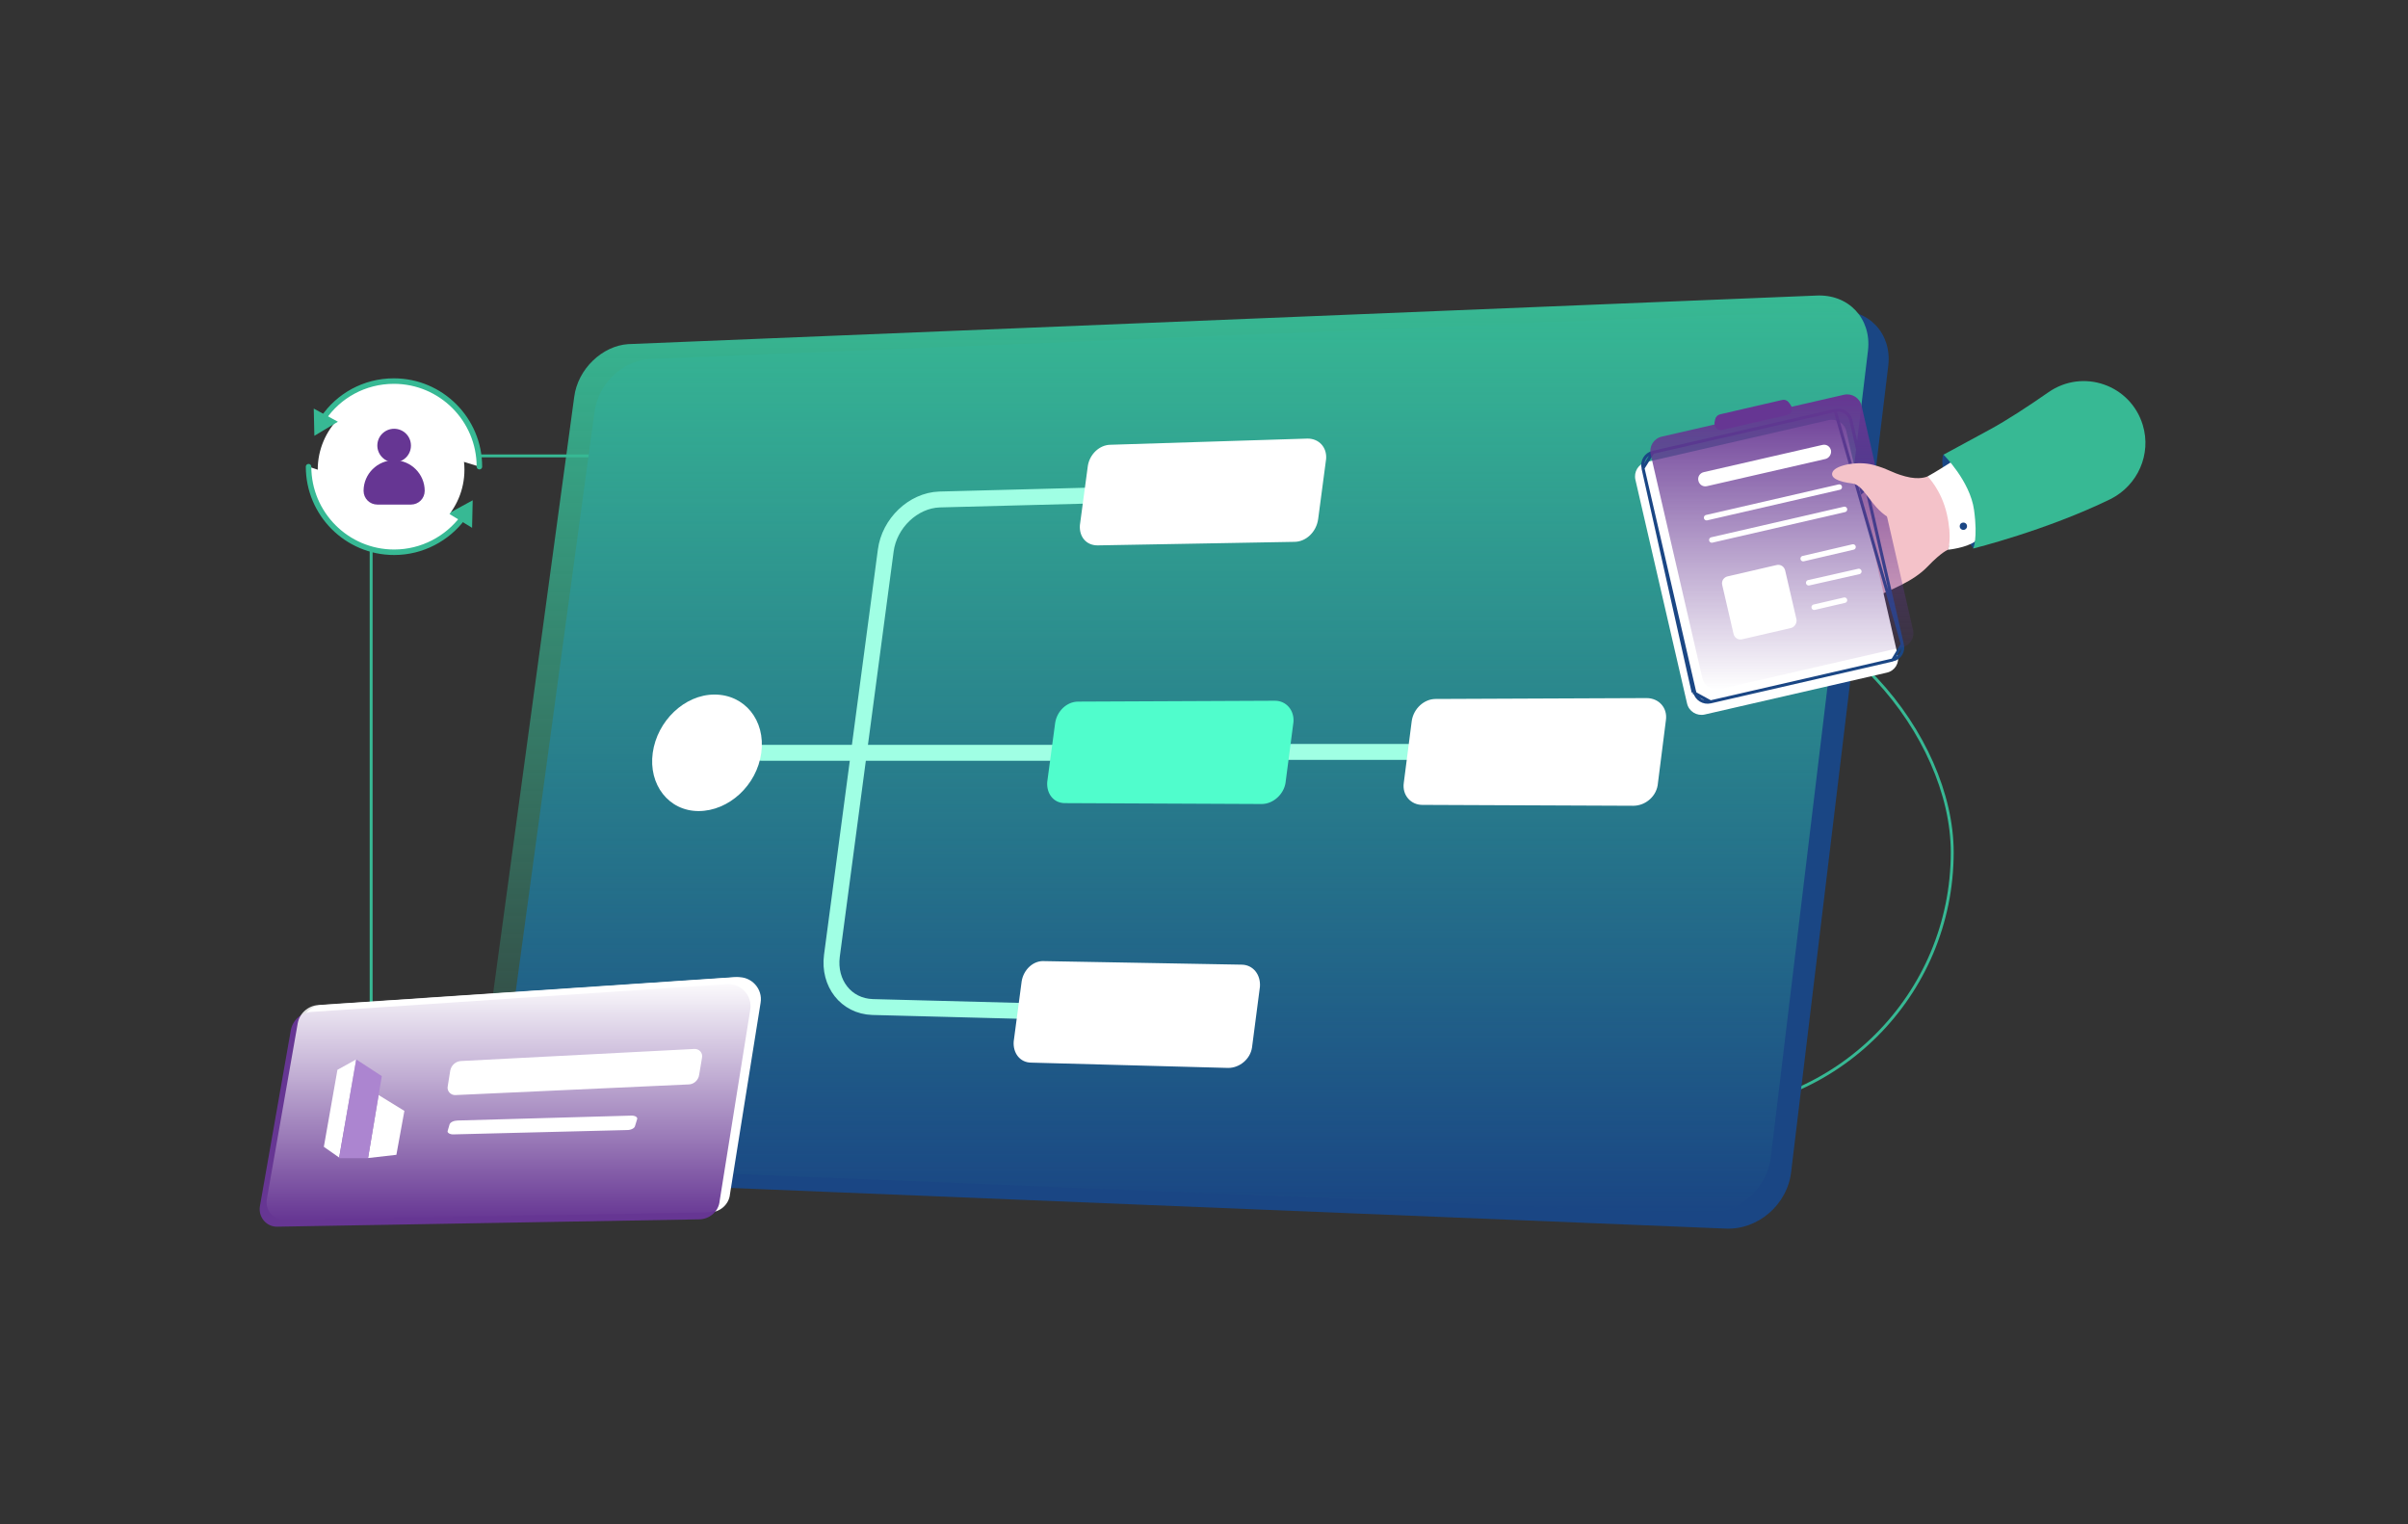 <svg width="2509" height="1588" viewBox="0 0 2509 1588" fill="none" xmlns="http://www.w3.org/2000/svg">
<rect x="0" y="0" width="2509" height="1588" fill="#333333" stroke="none"/>
<rect x="386.709" y="474.952" width="688.026" height="637.073" rx="46.257" stroke="#37B994" stroke-width="3.023"/>
<rect x="1494.93" y="618.256" width="539.188" height="539.187" rx="269.594" stroke="#37B994" stroke-width="3.023"/>
<path d="M1797.4 1279.92L559.655 1229.35C532.987 1228.43 514.595 1203.6 518.274 1173.25L619.427 429.319C623.105 399.893 648.853 375.984 675.521 374.145L1913.27 323.568C1947.29 321.729 1971.2 347.477 1967.52 380.582L1866.37 1220.15C1862.69 1255.1 1831.42 1281.76 1797.4 1279.92Z" fill="#1A4684"/>
<path d="M1776.25 1264.29L538.503 1213.71C511.836 1212.79 493.444 1187.97 497.122 1157.62L598.275 413.685C601.954 384.259 627.702 360.35 654.369 358.511L1892.11 307.935C1926.14 306.095 1950.05 331.843 1946.37 364.948L1845.22 1204.52C1841.54 1239.46 1810.27 1265.21 1776.25 1264.29Z" fill="url(#paint0_linear_4946_37465)"/>
<path d="M793.223 784.271H1120.59" stroke="#A0FFE4" stroke-width="16.552" stroke-miterlimit="10" stroke-linecap="round" stroke-linejoin="round"/>
<path d="M1085.65 1053.71L909.09 1049.11C881.502 1048.19 863.111 1024.28 866.789 995.774L922.883 573.69C926.561 545.183 951.39 521.274 978.977 520.355L1155.53 515.757" stroke="#A0FFE4" stroke-width="16.552" stroke-miterlimit="10" stroke-linecap="round" stroke-linejoin="round"/>
<path d="M1343.13 783.354H1467.27" stroke="#A0FFE4" stroke-width="16.552" stroke-miterlimit="10" stroke-linecap="round" stroke-linejoin="round"/>
<path d="M1314.62 837.61L1109.55 836.69C1097.6 836.69 1090.24 826.575 1091.16 814.62L1099.44 753.009C1101.28 741.054 1111.39 730.939 1123.35 730.939L1328.41 730.02C1340.37 730.02 1348.64 740.135 1347.72 752.089L1339.45 815.54C1337.61 827.494 1326.57 837.61 1314.62 837.61Z" fill="#50FDCC"/>
<path d="M793.224 784.273C797.822 750.249 775.752 723.581 744.487 723.581C713.221 723.581 684.715 751.168 680.117 784.273C675.519 817.377 696.669 844.965 727.935 844.965C759.2 844.965 788.626 818.297 793.224 784.273Z" fill="white"/>
<path d="M1348.64 564.495L1143.58 568.174C1131.63 568.174 1124.27 558.978 1125.19 547.023L1133.46 485.412C1135.3 473.458 1145.42 463.342 1157.37 463.342L1362.44 456.905C1374.39 456.905 1382.67 466.101 1381.75 478.055L1373.47 540.586C1371.63 554.38 1360.6 564.495 1348.64 564.495Z" fill="white"/>
<path d="M1701.76 839.448L1481.98 838.528C1470.03 838.528 1460.83 828.413 1462.67 815.539L1470.95 751.169C1472.79 738.295 1483.82 728.179 1495.78 728.179L1715.56 727.26C1728.43 727.26 1737.63 737.375 1735.79 750.249L1727.51 815.539C1726.59 829.332 1714.64 839.448 1701.76 839.448Z" fill="white"/>
<path d="M1279.68 1112.56L1074.61 1107.04C1062.66 1107.04 1055.3 1096.93 1056.22 1084.97L1064.5 1022.44C1066.34 1010.49 1076.45 1000.37 1088.41 1001.29L1293.47 1004.97C1305.42 1004.97 1313.7 1015.09 1312.78 1027.96L1304.51 1091.41C1302.67 1103.37 1291.63 1112.56 1279.68 1112.56Z" fill="white"/>
<path d="M321.504 486.174C321.504 535.216 361.311 575.341 410.672 575.341C439.969 575.341 466.083 561.011 482.324 539.356" fill="white"/>
<path d="M321.504 486.174C321.504 535.216 361.311 575.341 410.672 575.341C439.969 575.341 466.083 561.011 482.324 539.356" stroke="#37B994" stroke-width="5.732" stroke-linecap="round" stroke-linejoin="round"/>
<path d="M491.877 549.864L492.514 521.203L467.355 534.897L491.877 549.864Z" fill="#37B994"/>
<path d="M499.52 486.174C499.52 437.132 459.713 397.007 410.352 397.007C379.781 397.007 352.712 412.293 336.789 435.858" fill="white"/>
<path d="M499.52 486.174C499.52 437.132 459.713 397.007 410.352 397.007C379.781 397.007 352.712 412.293 336.789 435.858" stroke="#37B994" stroke-width="5.732" stroke-linecap="round" stroke-linejoin="round"/>
<circle cx="407.486" cy="489.359" r="76.429" fill="white"/>
<path d="M326.918 425.669L327.555 454.011L352.076 439.363L326.918 425.669Z" fill="#37B994"/>
<path d="M428.185 464.203C428.185 474.075 420.224 481.718 410.67 481.718C401.117 481.718 393.155 473.756 393.155 464.203C393.155 454.33 401.117 446.688 410.67 446.688C420.224 446.688 428.185 454.33 428.185 464.203Z" fill="#663693"/>
<path d="M428.187 525.663H393.157C385.195 525.663 378.826 519.294 378.826 511.333C378.826 493.818 393.157 479.487 410.672 479.487C428.187 479.487 442.517 493.818 442.517 511.333C442.517 519.294 436.148 525.663 428.187 525.663Z" fill="#663693"/>
<path d="M2025.01 473.368C2025.01 473.368 2020.55 477.827 2028.83 511.583C2037.11 545.339 2055.9 571.134 2055.9 571.134C2055.9 571.134 2080.1 550.753 2072.77 515.723C2065.77 480.693 2025.01 473.368 2025.01 473.368Z" fill="#1A4684"/>
<path d="M2029.78 572.728C2029.78 572.728 2023.42 574.638 2008.45 590.243C1993.48 605.847 1971.51 613.808 1945.39 625.591C1919.28 637.374 1906.54 582.6 1913.23 554.894C1919.6 527.188 1948.26 508.081 1948.26 508.081L2003.99 515.724C2003.99 515.724 2022.46 493.751 2029.78 508.081C2036.79 522.412 2036.15 554.576 2029.78 572.728Z" fill="#F4C2C9"/>
<path d="M1966.09 700.731L1776.29 744.359C1768.01 746.27 1759.73 741.175 1757.82 732.895L1704 499.785C1702.09 491.505 1707.19 483.225 1715.47 481.315L1905.27 437.686C1913.55 435.776 1921.83 440.871 1923.74 449.151L1977.24 682.26C1979.47 690.54 1974.37 698.82 1966.09 700.731Z" fill="white"/>
<path d="M1782.31 731.19L1782.31 731.19L1972.1 687.562L1782.31 731.19ZM1782.31 731.19C1774.87 732.906 1767.45 728.33 1765.74 720.919L1764.19 721.277M1782.31 731.19L1764.19 721.277M1764.19 721.277L1765.74 720.919L1711.93 487.81M1764.19 721.277L1711.93 487.81M1912 427.621L1911.99 427.621L1722.2 471.249L1912 427.621ZM1912 427.621C1919.43 425.905 1926.85 430.481 1928.56 437.892L1982.06 670.999L1982.06 671.028M1912 427.621L1982.06 671.028M1982.06 671.028L1982.07 671.057M1982.06 671.028L1982.07 671.057M1982.07 671.057C1984.06 678.45 1979.52 685.85 1972.11 687.562L1982.07 671.057ZM1711.93 487.81C1710.21 480.375 1714.79 472.96 1722.19 471.249L1711.93 487.81Z" stroke="#1A4684" stroke-width="3.185"/>
<path d="M1982.02 674.316L1792.22 717.944C1783.94 719.855 1775.66 714.759 1773.75 706.48L1719.93 473.37C1718.02 465.09 1723.11 456.81 1731.39 454.9L1921.19 411.271C1929.47 409.36 1937.75 414.456 1939.66 422.736L1993.16 655.845C1995.39 664.125 1990.3 672.405 1982.02 674.316Z" fill="url(#paint1_linear_4946_37465)"/>
<path d="M1902.08 478.147L1778.52 506.49C1774.38 507.445 1770.56 504.898 1769.6 500.758C1768.65 496.618 1771.2 492.796 1775.34 491.841L1898.9 463.498C1903.04 462.543 1906.86 465.091 1907.81 469.231C1908.45 473.052 1905.9 477.192 1902.08 478.147Z" fill="white"/>
<path d="M1778.2 539.292L1916.41 507.446" stroke="white" stroke-width="5.732" stroke-miterlimit="10" stroke-linecap="round" stroke-linejoin="round"/>
<path d="M1783.62 562.539L1921.83 530.693" stroke="white" stroke-width="5.732" stroke-miterlimit="10" stroke-linecap="round" stroke-linejoin="round"/>
<path d="M1866.1 654.253L1815.14 666.036C1811 666.991 1807.18 664.443 1806.23 660.303L1794.44 609.35C1793.49 605.21 1796.04 601.389 1800.18 600.434L1851.13 588.651C1855.27 587.695 1859.09 590.243 1860.05 594.383L1871.83 645.336C1872.47 649.157 1869.92 653.297 1866.1 654.253Z" fill="white"/>
<path d="M1878.84 581.965L1930.75 569.863" stroke="white" stroke-width="5.732" stroke-miterlimit="10" stroke-linecap="round" stroke-linejoin="round"/>
<path d="M1884.57 607.123L1936.79 595.34" stroke="white" stroke-width="5.732" stroke-miterlimit="10" stroke-linecap="round" stroke-linejoin="round"/>
<path d="M1890.3 632.598L1921.83 625.273" stroke="white" stroke-width="5.732" stroke-miterlimit="10" stroke-linecap="round" stroke-linejoin="round"/>
<path d="M1861.96 432.289L1794.44 447.893C1789.67 448.849 1785.53 444.709 1786.48 439.932L1787.12 436.748C1787.76 434.2 1789.67 432.289 1792.22 431.652L1856.86 416.685C1859.41 416.048 1861.96 417.003 1863.55 418.914L1865.46 421.462C1868.64 425.602 1866.73 431.334 1861.96 432.289Z" fill="#663693"/>
<path d="M2008.45 496.299C2008.45 496.299 2000.48 500.439 1985.2 496.299C1969.91 492.159 1967.37 488.338 1951.44 484.198C1935.52 480.058 1913.55 484.516 1909.72 491.204C1905.9 497.892 1916.09 502.032 1929.79 503.624C1943.48 505.216 1949.85 531.329 1971.82 541.202C2008.45 557.443 2040.93 507.764 2008.45 496.299Z" fill="#F4C2C9"/>
<path d="M2032.65 481.648C2032.65 481.648 2015.77 492.476 2008.45 496.297C2008.45 496.297 2022.78 510.31 2028.51 535.468C2034.24 560.626 2029.78 572.727 2029.78 572.727C2029.78 572.727 2048.57 570.816 2057.81 564.129C2057.81 564.129 2066.73 549.48 2059.4 520.819C2052.08 492.158 2032.65 481.648 2032.65 481.648Z" fill="white"/>
<path d="M2232.64 442.797C2219.9 400.761 2170.22 383.565 2134.24 408.723C2113.22 423.372 2091.24 437.702 2073.73 447.256C2025.01 473.688 2025.01 473.688 2025.01 473.688C2025.01 473.688 2052.71 501.075 2056.85 531.328C2060.99 561.581 2055.9 571.453 2055.9 571.453C2055.9 571.453 2132.01 552.665 2199.2 519.864C2227.54 505.533 2241.87 473.051 2232.64 442.797Z" fill="#37B994"/>
<path d="M2049.53 548.207C2049.53 545.978 2047.94 544.386 2045.71 544.386C2043.48 544.386 2041.89 545.978 2041.89 548.207C2041.89 550.436 2043.48 552.029 2045.71 552.029C2047.94 552.029 2049.53 550.436 2049.53 548.207Z" fill="#1A4684"/>
<path d="M738.937 1263.13L299.769 1270.78C288.295 1271.09 279.691 1260.58 281.603 1249.42L313.791 1066.17C315.704 1055.65 324.309 1048 334.826 1047.05L768.258 1018.05C782.918 1017.09 795.028 1030.16 792.479 1044.82L760.609 1244C759.653 1254.84 750.092 1263.13 738.937 1263.13Z" fill="white"/>
<path d="M728.153 1270.32L288.985 1277.96C277.511 1278.28 268.906 1267.77 270.819 1256.61L303.007 1073.36C304.919 1062.84 313.524 1055.19 324.042 1054.24L757.473 1025.23C772.134 1024.28 784.244 1037.35 781.695 1052.01L749.825 1251.19C748.869 1262.03 739.308 1270.32 728.153 1270.32Z" fill="#663693"/>
<path d="M735.341 1263.13L296.172 1270.78C284.699 1271.09 276.094 1260.58 278.006 1249.42L310.195 1066.17C312.107 1055.65 320.712 1048 331.229 1047.05L764.661 1018.05C779.321 1017.09 791.432 1030.16 788.882 1044.82L757.012 1244C755.738 1254.84 746.495 1263.13 735.341 1263.13Z" fill="url(#paint2_linear_4946_37465)"/>
<path d="M421.343 1157.32L394.511 1140.82L383.49 1206.44L413.008 1203.07L421.343 1157.32Z" fill="white"/>
<path d="M353.348 1205.89L371.14 1103.69L351.585 1114.52L337.425 1194.74L353.348 1205.89Z" fill="white"/>
<path d="M397.822 1121.11L371.14 1103.69L353.346 1206.57L383.467 1206.57L397.822 1121.11Z" fill="#AC85D0"/>
<path d="M717.326 1129.75L474.693 1140.83C469.491 1141.2 465.404 1136.4 466.519 1131.6L469.12 1115.34C470.234 1109.8 474.693 1105.73 480.267 1105.36L723.271 1092.8C728.473 1092.43 732.56 1096.86 731.446 1102.04L728.473 1119.77C727.73 1125.31 722.9 1129.75 717.326 1129.75Z" fill="white"/>
<path d="M653.315 1177.28L472.561 1181.79C468.686 1181.94 465.641 1179.99 466.471 1178.03L468.409 1171.41C469.24 1169.15 472.561 1167.49 476.713 1167.34L657.744 1162.23C661.619 1162.08 664.664 1163.88 663.833 1165.99L661.619 1173.21C661.065 1175.47 657.467 1177.28 653.315 1177.28Z" fill="white"/>
<defs>
<linearGradient id="paint0_linear_4946_37465" x1="1221.7" y1="307.842" x2="1221.7" y2="1264.31" gradientUnits="userSpaceOnUse">
<stop stop-color="#37B994"/>
<stop offset="1" stop-color="#37B994" stop-opacity="0"/>
</linearGradient>
<linearGradient id="paint1_linear_4946_37465" x1="1856.61" y1="410.87" x2="1856.61" y2="718.345" gradientUnits="userSpaceOnUse">
<stop stop-color="#663692"/>
<stop offset="1" stop-color="#663692" stop-opacity="0"/>
</linearGradient>
<linearGradient id="paint2_linear_4946_37465" x1="533.481" y1="1018" x2="533.481" y2="1270.78" gradientUnits="userSpaceOnUse">
<stop stop-color="white"/>
<stop offset="1" stop-color="white" stop-opacity="0"/>
</linearGradient>
</defs>
</svg>
